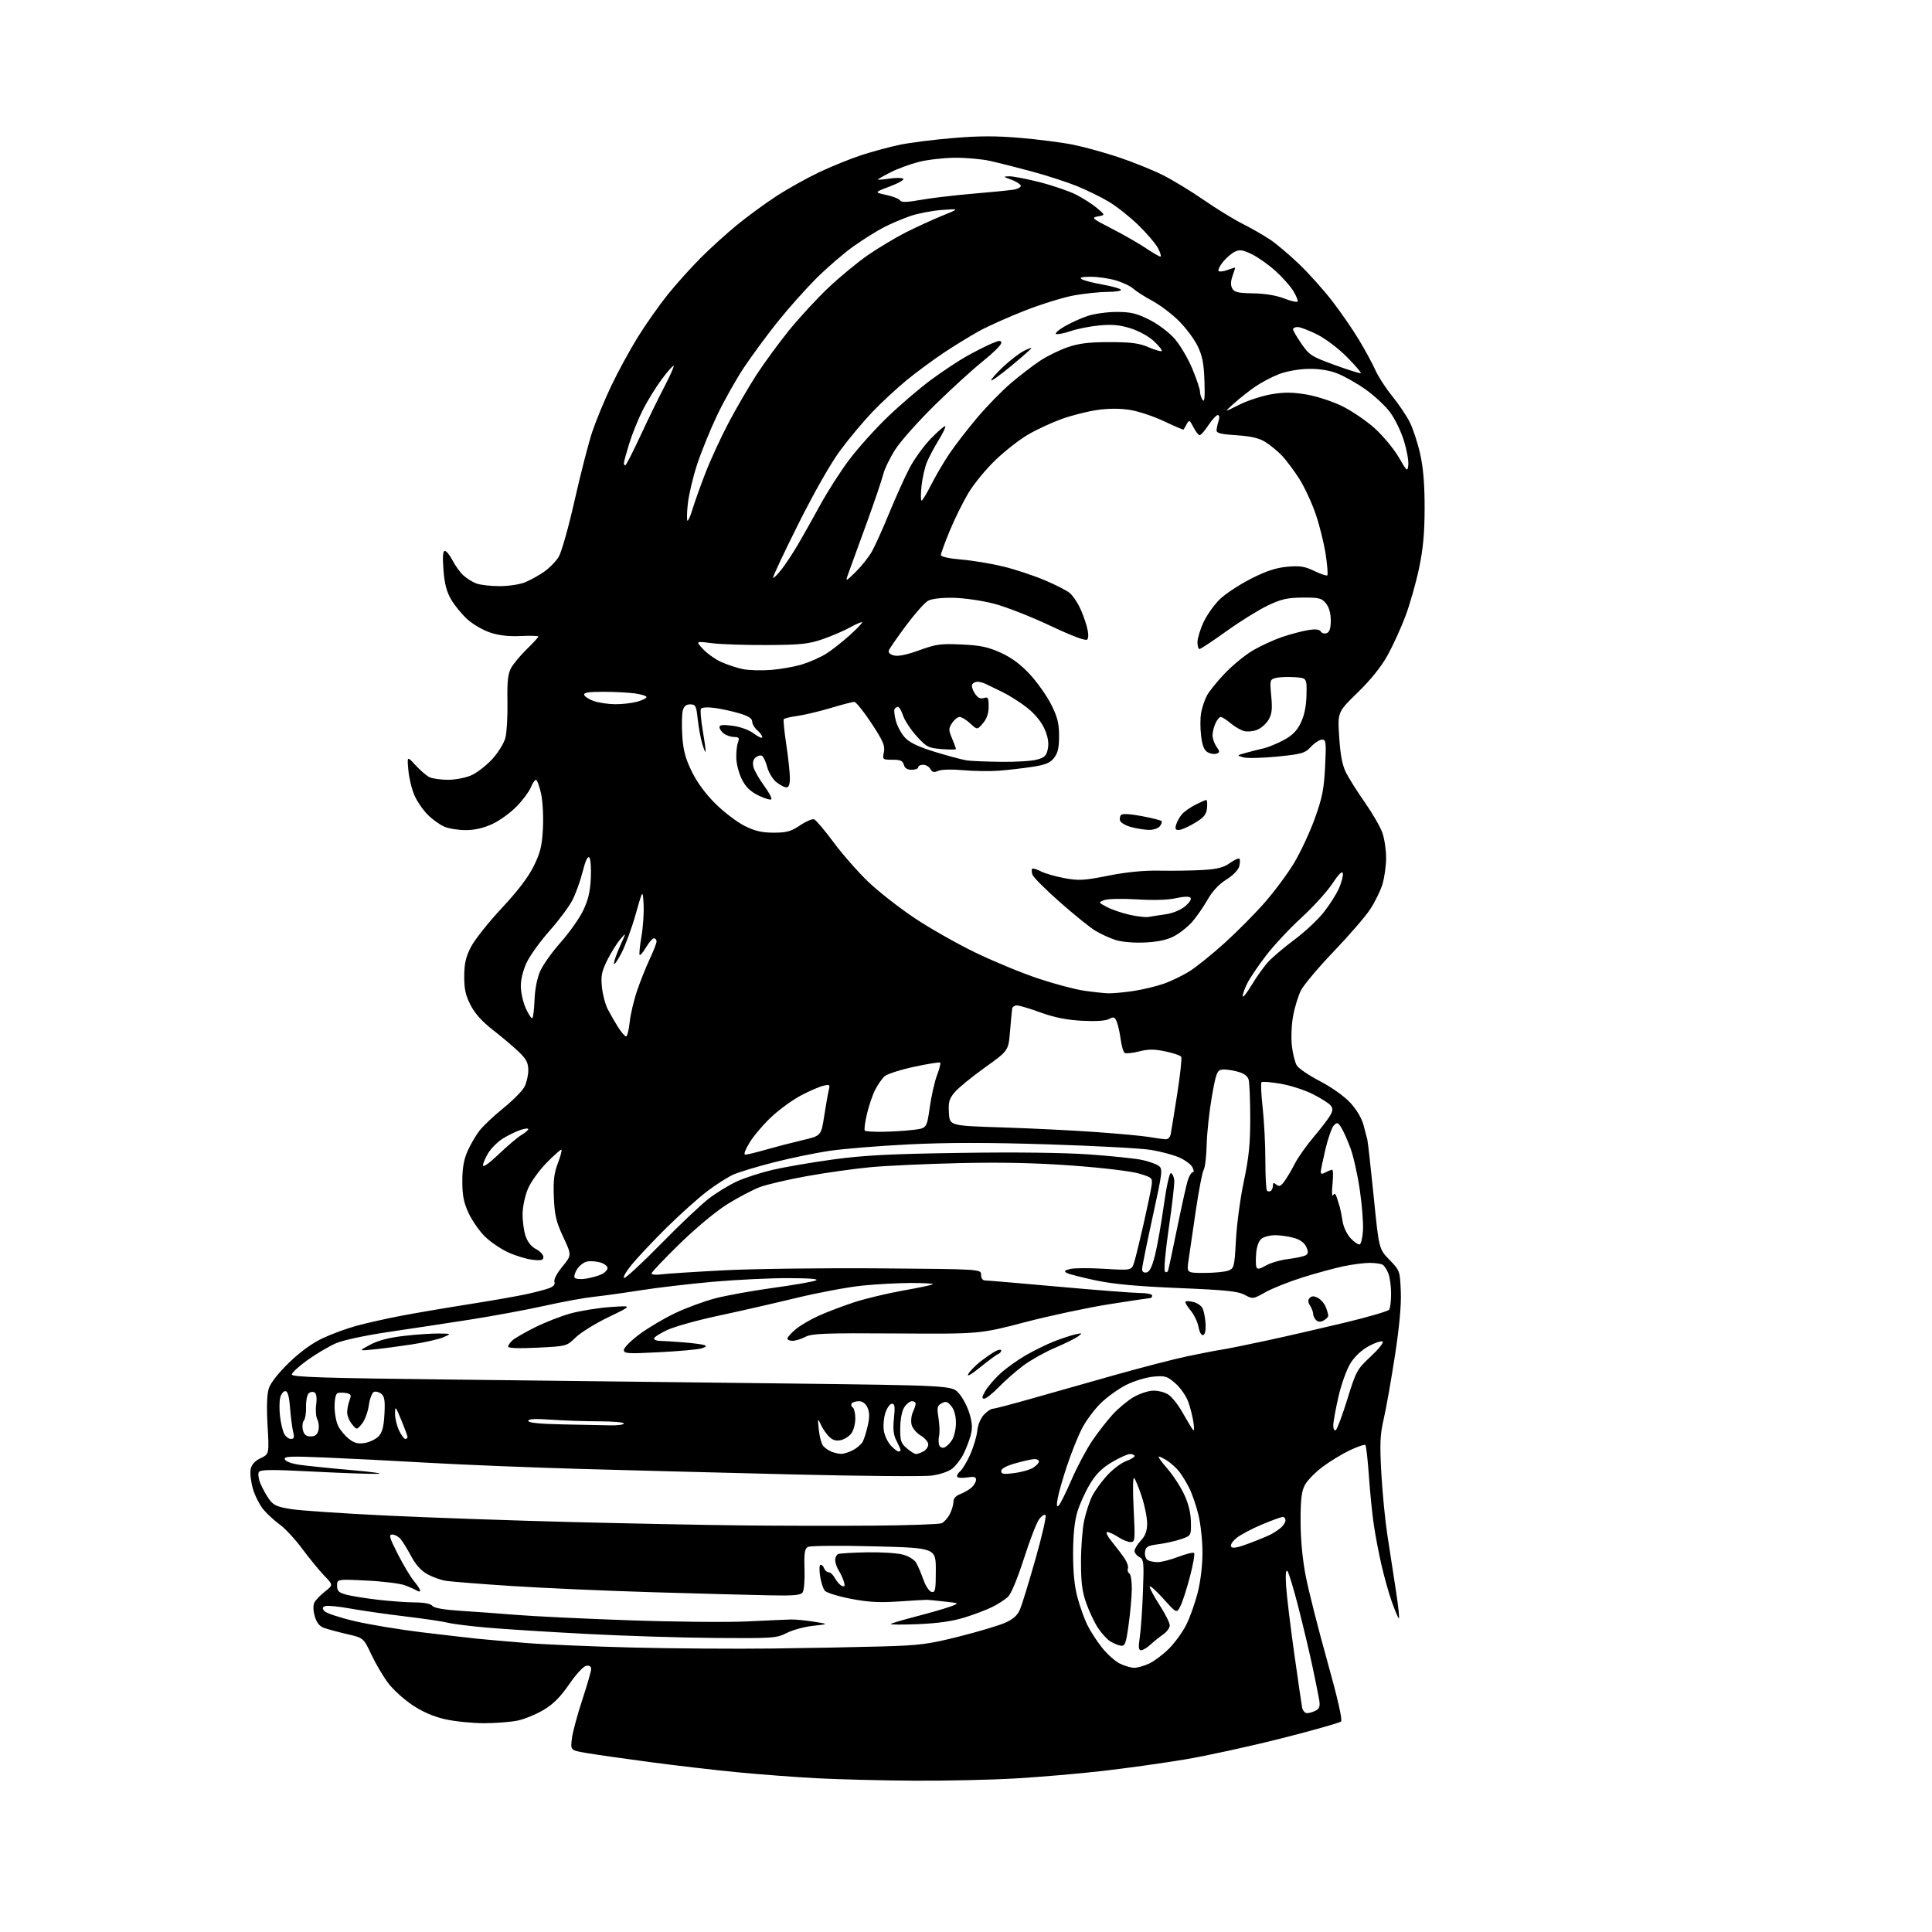 <?xml version="1.0" encoding="UTF-8" standalone="no"?>
<!-- Filename: 6acdc89c56268681076e0ebb78f64f4cef57330a15f34a49e626554416c0ac98.svg -->
<!-- Created with https://svgstud.io -->
<svg
  version="1.1"
  xmlns="http://www.w3.org/2000/svg"
  xmlns:xlink="http://www.w3.org/1999/xlink"
  xmlns:svg="http://www.w3.org/2000/svg"
  xmlns:rdf="http://www.w3.org/1999/02/22-rdf-syntax-ns#"
  xmlns:cc="http://creativecommons.org/ns#"
  xmlns:dc="http://purl.org/dc/elements/1.1/"
  viewBox="0 0 768 768"
  width="768"
  height="768"
  role="img"
  aria-labelledby="titleID descID"
>
  <title id="titleID">2009 dodge challenger rt in graphic t-shirt design</title>
  <desc id="descID">AI-generated SVG illustration: 2009 dodge challenger rt in graphic t-shirt design, created on https://svgstud.io</desc>

  <rect width="100%" height="100%" fill="white" />


  <path stroke="none" fill="black" fill-rule="evenodd" d="M363.14,707.85C350.69,707.77 333.54,707.34 325.02,706.90C316.51,706.46 302.11,705.37 293.02,704.49C283.94,703.61 268.18,701.77 258.00,700.41C247.82,699.05 236.63,697.45 233.13,696.85C226.75,695.75 226.75,695.75 227.33,691.13C227.64,688.58 229.50,681.67 231.45,675.76C233.40,669.86 235.00,664.31 235.00,663.44C235.00,662.43 234.30,661.98 233.03,662.18C231.92,662.36 228.99,665.54 226.27,669.50C222.82,674.53 219.98,677.39 216.13,679.69C213.20,681.44 208.57,683.36 205.85,683.94C203.13,684.52 197.08,685.00 192.40,685.00C187.72,685.00 180.76,684.29 176.94,683.42C172.33,682.37 167.94,680.48 163.96,677.81C160.64,675.60 156.33,671.70 154.38,669.14C152.43,666.59 149.40,661.48 147.66,657.79C144.50,651.08 144.50,651.08 137.83,649.55C134.17,648.70 130.03,647.58 128.64,647.05C126.93,646.40 125.79,644.91 125.10,642.40C124.45,640.04 124.42,638.08 125.03,636.93C125.56,635.96 127.45,634.01 129.23,632.61C132.48,630.07 132.48,630.07 128.84,626.29C126.84,624.20 122.94,619.43 120.16,615.68C117.38,611.93 113.38,607.61 111.27,606.08C109.16,604.55 106.22,601.86 104.74,600.10C103.26,598.34 101.38,594.65 100.56,591.89C99.74,589.14 99.33,585.62 99.63,584.08C100.02,582.16 101.27,580.77 103.60,579.65C107.01,578.03 107.01,578.03 106.36,566.71C105.93,559.06 106.10,554.23 106.89,551.82C107.60,549.67 110.79,545.63 114.95,541.62C119.34,537.38 124.16,533.88 128.26,531.97C131.79,530.31 137.79,528.10 141.59,527.06C145.39,526.01 153.25,524.24 159.07,523.12C164.88,522.00 176.80,519.97 185.57,518.59C194.33,517.22 204.66,515.42 208.52,514.61C212.39,513.79 216.77,512.66 218.25,512.09C220.06,511.41 220.77,510.56 220.39,509.57C220.05,508.69 221.36,506.18 223.54,503.51C227.28,498.96 227.28,498.96 223.90,491.73C221.08,485.68 220.47,483.12 220.17,476.00C219.89,469.30 220.24,466.38 221.81,462.25C222.91,459.36 223.50,457.00 223.12,457.00C222.74,457.00 220.11,459.36 217.26,462.25C214.42,465.14 211.14,469.67 209.97,472.32C208.78,475.01 207.80,479.44 207.74,482.32C207.68,485.17 208.21,489.20 208.90,491.27C209.71,493.68 211.22,495.58 213.08,496.54C214.69,497.37 216.00,498.77 216.00,499.66C216.00,500.96 215.18,501.17 211.64,500.77C209.25,500.50 204.86,499.15 201.89,497.78C198.93,496.40 194.75,493.53 192.61,491.39C190.47,489.25 187.61,485.10 186.25,482.17C184.34,478.04 183.78,475.20 183.78,469.56C183.78,464.41 184.37,460.94 185.83,457.66C186.95,455.12 189.06,451.47 190.52,449.56C191.98,447.65 196.28,443.58 200.08,440.51C203.88,437.44 207.67,433.61 208.49,432.01C209.32,430.41 210.00,427.45 210.00,425.43C210.00,422.50 209.24,421.04 206.23,418.13C204.16,416.13 199.57,412.25 196.03,409.50C191.68,406.12 188.78,402.89 187.05,399.53C185.06,395.65 184.51,393.11 184.54,388.03C184.57,382.94 185.17,380.36 187.26,376.33C188.74,373.49 194.23,366.59 199.45,361.00C205.77,354.24 210.03,348.65 212.16,344.32C214.80,338.96 215.45,336.30 215.82,329.28C216.07,324.49 215.74,318.40 215.06,315.38C214.40,312.42 213.49,310.00 213.05,310.00C212.61,310.00 211.67,311.38 210.98,313.06C210.28,314.74 207.74,318.14 205.34,320.61C202.94,323.08 198.62,326.20 195.74,327.54C192.28,329.15 188.70,329.98 185.22,329.99C182.31,330.00 178.47,329.39 176.69,328.64C174.90,327.90 171.92,325.76 170.06,323.90C168.20,322.04 165.81,318.57 164.76,316.19C163.70,313.80 162.61,309.30 162.33,306.17C161.82,300.50 161.82,300.50 165.16,304.17C167.00,306.18 169.48,308.32 170.68,308.92C171.89,309.51 175.26,309.99 178.18,309.98C181.16,309.97 185.26,309.15 187.50,308.13C189.70,307.12 193.38,304.25 195.69,301.74C197.99,299.23 200.33,295.45 200.89,293.34C201.45,291.23 201.82,284.77 201.72,279.00C201.57,270.84 201.90,267.83 203.19,265.50C204.10,263.85 206.90,260.49 209.42,258.04C211.94,255.59 214.00,253.34 214.00,253.04C214.00,252.74 210.86,252.65 207.01,252.83C202.29,253.06 198.33,252.61 194.87,251.46C192.04,250.52 187.96,248.16 185.81,246.21C183.65,244.26 180.76,240.73 179.37,238.37C177.53,235.22 176.70,232.05 176.28,226.54C175.88,221.29 176.05,219.00 176.84,219.00C177.45,219.00 178.82,220.69 179.88,222.75C180.94,224.81 182.86,227.48 184.15,228.68C185.44,229.88 187.77,231.35 189.32,231.93C190.86,232.52 195.04,233.00 198.60,233.00C202.16,233.00 206.73,232.31 208.78,231.45C210.83,230.60 214.19,228.74 216.25,227.31C218.32,225.89 220.93,223.23 222.06,221.41C223.21,219.54 226.00,209.65 228.46,198.73C230.86,188.07 234.03,175.79 235.51,171.43C236.98,167.07 240.32,159.00 242.93,153.50C245.53,148.00 250.26,139.31 253.43,134.18C256.61,129.06 261.97,121.42 265.35,117.21C268.73,113.00 274.66,106.39 278.52,102.53C282.38,98.66 288.90,92.75 293.02,89.39C297.13,86.03 304.10,80.93 308.50,78.05C312.90,75.17 320.55,70.89 325.50,68.53C330.45,66.18 338.10,63.08 342.50,61.64C346.90,60.21 353.75,58.37 357.73,57.54C361.70,56.71 371.22,55.51 378.87,54.87C389.34,53.99 396.02,53.99 405.87,54.84C413.06,55.46 422.45,56.68 426.72,57.55C431.00,58.42 439.07,60.65 444.66,62.51C450.25,64.37 458.12,67.54 462.16,69.56C466.20,71.59 473.55,76.05 478.50,79.49C483.45,82.92 490.43,87.20 494.00,89.00C497.57,90.80 502.52,93.64 505.00,95.32C507.48,97.00 512.59,101.33 516.37,104.94C520.15,108.55 526.03,115.10 529.44,119.50C532.86,123.90 537.70,130.92 540.21,135.10C542.72,139.27 545.67,144.73 546.78,147.23C547.88,149.72 550.86,154.31 553.40,157.43C555.94,160.55 559.08,165.21 560.39,167.80C561.70,170.38 563.57,176.10 564.55,180.50C565.79,186.05 566.32,192.63 566.31,202.00C566.29,212.02 565.72,218.20 564.08,225.97C562.86,231.74 560.43,240.29 558.67,244.97C556.90,249.66 553.71,256.65 551.58,260.50C549.08,265.02 544.87,270.26 539.70,275.28C531.70,283.06 531.70,283.06 532.36,293.09C532.84,300.35 533.60,304.26 535.14,307.28C536.31,309.57 539.69,314.90 542.64,319.11C545.59,323.33 548.68,328.68 549.50,331.01C550.33,333.34 551.00,337.82 551.00,340.97C551.00,344.11 550.35,348.83 549.56,351.46C548.77,354.09 546.54,358.63 544.60,361.55C542.66,364.47 536.15,371.99 530.14,378.26C524.13,384.54 518.30,391.46 517.18,393.64C516.07,395.82 514.65,400.44 514.02,403.90C513.39,407.39 513.18,412.70 513.55,415.84C513.91,418.95 514.81,422.44 515.53,423.60C516.26,424.75 520.41,427.55 524.77,429.82C529.39,432.23 534.39,435.79 536.78,438.38C539.25,441.06 541.32,444.54 542.00,447.16C542.61,449.55 543.30,452.18 543.53,453.00C543.75,453.82 544.89,463.95 546.05,475.50C548.15,496.50 548.15,496.50 552.33,500.79C556.45,505.03 556.50,505.19 556.84,513.29C557.07,518.77 556.29,527.32 554.49,539.00C553.01,548.62 551.02,559.88 550.06,564.00C548.61,570.27 548.45,573.80 549.09,585.50C549.52,593.20 550.59,604.23 551.47,610.00C552.35,615.77 553.89,625.82 554.90,632.31C555.90,638.81 556.41,643.76 556.02,643.31C555.63,642.87 554.36,639.80 553.19,636.50C552.03,633.20 550.20,626.67 549.13,622.00C548.06,617.33 546.69,610.12 546.09,606.00C545.48,601.88 544.61,593.21 544.16,586.75C543.71,580.29 543.08,574.74 542.76,574.43C542.44,574.11 539.67,575.04 536.60,576.49C533.53,577.95 528.65,580.91 525.76,583.08C522.87,585.24 519.71,588.47 518.75,590.24C517.38,592.77 517.00,595.90 517.00,604.68C517.00,611.82 517.74,619.71 519.02,626.37C520.13,632.13 523.97,647.31 527.55,660.09C531.72,675.01 533.71,683.69 533.09,684.31C532.56,684.84 521.85,687.87 509.30,691.05C496.74,694.23 479.50,697.99 470.99,699.41C462.47,700.84 447.85,702.88 438.50,703.96C429.15,705.04 413.46,706.39 403.64,706.96C393.82,707.53 375.59,707.93 363.14,707.85zM519.58,681.00C520.44,681.00 521.99,680.54 523.04,679.98C524.52,679.19 524.82,678.24 524.40,675.73C524.09,673.95 522.95,668.23 521.84,663.00C520.74,657.77 518.24,647.20 516.28,639.50C514.33,631.80 512.29,625.05 511.76,624.50C511.14,623.86 510.96,625.99 511.25,630.50C511.49,634.35 512.93,646.27 514.44,657.00C515.95,667.73 517.38,677.51 517.61,678.75C517.85,679.99 518.73,681.00 519.58,681.00zM450.85,662.98C452.14,662.99 454.84,662.22 456.85,661.27C458.86,660.32 462.38,657.66 464.69,655.36C466.99,653.06 470.06,648.84 471.50,645.99C472.95,643.14 475.00,637.40 476.07,633.24C477.24,628.67 478.00,622.31 478.00,617.15C478.00,612.46 477.27,605.67 476.37,602.06C475.48,598.45 473.84,593.70 472.73,591.50C471.63,589.30 469.85,586.38 468.79,585.02C467.72,583.66 465.65,581.75 464.18,580.78C462.70,579.81 461.12,579.01 460.67,579.01C460.21,579.00 461.66,581.08 463.90,583.63C466.14,586.17 469.17,590.78 470.64,593.88C472.43,597.67 473.33,601.29 473.40,604.98C473.50,610.45 473.50,610.45 469.50,611.83C467.30,612.58 463.25,613.49 460.50,613.85C456.22,614.41 455.45,614.84 455.16,616.89C454.98,618.20 455.43,619.66 456.16,620.12C456.90,620.59 458.70,620.98 460.16,620.98C461.62,620.99 465.35,620.03 468.43,618.85C471.52,617.67 474.33,616.99 474.67,617.34C475.02,617.69 474.28,621.92 473.02,626.74C471.76,631.56 470.06,636.83 469.24,638.45C467.74,641.40 467.74,641.40 462.39,635.45C459.44,632.18 457.03,630.05 457.02,630.72C457.01,631.39 458.80,634.72 461.00,638.12C463.20,641.53 465.00,645.12 465.00,646.11C465.00,647.10 463.82,648.72 462.38,649.70C460.94,650.69 458.67,652.51 457.33,653.75C456.00,654.99 454.32,656.00 453.61,656.00C452.60,656.00 452.48,654.80 453.09,650.75C453.52,647.86 454.08,639.76 454.34,632.74C454.78,620.93 454.68,619.90 452.91,618.95C451.86,618.39 451.00,617.29 451.00,616.52C451.00,615.74 452.12,613.89 453.50,612.41C455.33,610.43 456.00,608.60 456.00,605.55C456.00,603.26 455.04,598.49 453.87,594.94C452.70,591.40 451.34,588.07 450.85,587.54C450.34,586.98 450.25,592.12 450.64,599.79C451.27,612.35 451.21,613.00 449.40,612.99C448.36,612.99 446.15,612.09 444.50,611.00C442.85,609.91 440.90,609.01 440.17,609.01C439.38,609.00 440.21,610.69 442.17,613.07C444.00,615.31 446.25,618.30 447.17,619.71C448.08,621.12 448.62,622.84 448.35,623.53C448.08,624.23 448.34,625.09 448.93,625.46C449.52,625.82 449.96,628.68 449.91,631.81C449.86,634.94 449.28,641.33 448.62,646.00C447.55,653.57 447.21,654.46 445.46,654.17C444.38,653.99 442.49,653.19 441.25,652.40C440.01,651.60 437.87,649.25 436.49,647.16C435.11,645.07 433.02,640.70 431.85,637.43C430.19,632.82 429.72,629.17 429.71,621.00C429.70,615.23 430.27,607.80 430.96,604.50C431.66,601.20 433.11,596.77 434.19,594.65C435.26,592.53 437.96,588.83 440.17,586.43C442.39,584.02 445.73,581.50 447.60,580.83C449.47,580.15 451.00,579.24 451.00,578.80C451.00,578.36 450.19,578.00 449.21,578.00C448.22,578.00 444.96,579.47 441.96,581.26C438.00,583.62 435.61,586.02 433.22,590.01C431.41,593.03 429.18,597.98 428.26,601.00C427.15,604.67 426.59,610.15 426.57,617.50C426.56,624.93 427.12,630.61 428.31,635.00C429.28,638.58 431.01,643.44 432.16,645.81C433.30,648.18 435.93,652.26 438.00,654.88C440.06,657.49 443.27,660.38 445.13,661.29C446.98,662.21 449.56,662.96 450.85,662.98zM307.00,655.31C321.57,655.13 341.15,654.76 350.50,654.49C365.65,654.06 369.00,653.63 381.30,650.53C388.88,648.62 397.11,646.16 399.58,645.07C402.77,643.65 404.46,642.14 405.46,639.79C406.23,637.98 409.00,628.97 411.61,619.77C414.23,610.56 416.03,602.70 415.62,602.28C415.20,601.87 414.06,602.60 413.07,603.91C412.08,605.22 409.35,612.28 407.01,619.59C404.40,627.71 401.92,633.65 400.62,634.83C399.45,635.90 396.70,637.67 394.50,638.77C392.30,639.87 387.35,641.76 383.50,642.96C378.70,644.46 372.90,645.29 365.04,645.62C358.74,645.88 353.82,645.85 354.11,645.56C354.40,645.26 358.88,643.93 364.07,642.59C369.26,641.25 375.30,639.51 377.50,638.73C381.50,637.29 381.50,637.29 375.50,636.64C372.20,636.27 369.05,635.96 368.50,635.95C367.95,635.93 362.93,636.22 357.34,636.60C349.49,637.13 345.10,636.88 338.11,635.52C333.12,634.55 328.51,633.12 327.86,632.33C327.20,631.54 326.36,628.89 325.99,626.45C325.62,624.00 325.71,622.00 326.19,622.00C326.67,622.00 327.32,622.67 327.64,623.50C327.95,624.33 328.76,625.00 329.44,625.00C330.11,625.00 331.25,626.10 331.97,627.45C332.69,628.79 333.92,630.14 334.71,630.44C335.78,630.85 335.97,630.44 335.46,628.74C335.09,627.51 334.16,625.50 333.40,624.29C332.63,623.07 332.00,621.20 332.00,620.14C332.00,619.08 332.56,618.00 333.25,617.74C333.94,617.48 339.08,617.18 344.69,617.07C350.29,616.97 356.69,617.38 358.92,617.98C361.25,618.61 363.50,620.01 364.23,621.28C364.93,622.50 366.21,625.52 367.09,628.00C367.98,630.53 369.40,632.64 370.34,632.82C371.79,633.11 372.00,632.01 372.00,624.23C372.00,615.32 372.00,615.32 347.36,614.69C333.58,614.33 322.03,614.45 321.14,614.94C319.87,615.65 319.61,617.38 319.81,623.66C319.95,627.97 319.62,632.16 319.09,632.96C318.31,634.13 315.70,634.37 305.81,634.17C299.04,634.04 278.43,633.49 260.00,632.95C241.57,632.41 216.15,631.29 203.50,630.47C190.85,629.65 178.93,628.70 177.00,628.36C175.07,628.03 171.85,626.85 169.83,625.74C167.44,624.43 165.22,621.95 163.44,618.61C161.94,615.80 160.03,612.71 159.20,611.75C158.37,610.79 156.90,610.00 155.94,610.00C154.45,610.00 154.79,611.19 158.12,617.75C160.29,622.01 163.17,626.83 164.53,628.47C165.89,630.10 167.00,631.81 167.00,632.27C167.00,632.74 166.44,632.76 165.75,632.32C165.06,631.88 162.93,630.92 161.00,630.19C159.07,629.46 152.21,628.61 145.75,628.30C134.00,627.73 134.00,627.73 134.00,630.32C134.00,632.48 134.64,633.09 137.75,633.93C139.81,634.48 145.55,635.39 150.50,635.96C155.45,636.52 162.03,636.99 165.13,636.99C168.62,637.00 171.18,637.51 171.87,638.35C172.61,639.23 176.54,639.92 183.25,640.34C188.89,640.69 198.90,641.42 205.50,641.96C212.10,642.50 232.12,643.46 250.00,644.09C267.88,644.72 289.02,644.92 297.00,644.54C304.98,644.15 312.85,643.81 314.50,643.77C316.15,643.73 320.20,644.13 323.50,644.64C329.50,645.59 329.50,645.59 323.24,646.28C319.79,646.66 315.07,647.94 312.74,649.13C308.71,651.19 307.31,651.29 284.50,651.12C271.30,651.03 248.12,650.30 233.00,649.50C217.88,648.71 200.11,647.58 193.52,647.00C186.92,646.42 179.95,645.55 178.02,645.06C176.08,644.56 168.43,643.43 161.00,642.54C153.57,641.65 143.73,640.24 139.12,639.40C134.51,638.57 130.07,638.14 129.26,638.46C128.10,638.90 128.03,639.33 128.95,640.44C129.60,641.22 134.93,643.00 140.81,644.39C146.69,645.78 158.93,647.81 168.00,648.90C177.07,649.99 186.97,651.13 190.00,651.44C193.03,651.74 201.57,652.49 209.00,653.10C216.43,653.71 235.55,654.53 251.50,654.92C267.45,655.32 292.43,655.49 307.00,655.31zM496.48,613.54C500.00,612.22 503.92,610.60 505.19,609.94C506.46,609.28 508.29,608.06 509.25,607.22C510.21,606.38 511.00,605.08 511.00,604.35C511.00,603.61 510.52,603.00 509.93,603.00C509.34,603.00 505.63,604.35 501.68,606.00C497.73,607.65 493.19,610.05 491.59,611.33C489.93,612.67 488.98,614.16 489.38,614.81C489.88,615.62 491.92,615.26 496.48,613.54zM346.50,606.47C360.80,606.36 373.30,605.93 374.29,605.52C375.27,605.10 376.73,603.48 377.54,601.93C378.34,600.37 379.00,598.17 379.00,597.02C379.00,595.68 379.97,594.58 381.75,593.91C383.26,593.33 385.28,592.15 386.25,591.28C387.21,590.40 388.00,589.03 388.00,588.21C388.00,587.09 387.18,586.87 384.52,587.30C382.60,587.61 380.81,587.50 380.53,587.05C380.25,586.60 380.76,585.61 381.67,584.86C382.58,584.11 384.40,581.08 385.71,578.11C387.02,575.15 388.27,570.93 388.49,568.74C388.72,566.42 389.83,563.75 391.12,562.37C392.35,561.07 393.92,560.00 394.63,560.00C395.33,560.00 402.12,558.23 409.70,556.07C417.29,553.91 432.27,549.67 443.00,546.64C453.73,543.62 466.77,540.24 472.00,539.14C477.23,538.04 483.30,536.86 485.50,536.53C487.70,536.20 495.80,534.56 503.50,532.90C511.20,531.24 525.15,528.04 534.50,525.79C543.85,523.55 551.83,521.21 552.23,520.61C552.64,520.00 552.98,517.17 552.98,514.32C552.99,511.46 552.52,507.87 551.94,506.34C551.35,504.80 550.34,503.20 549.69,502.79C549.03,502.37 546.70,502.02 544.50,502.02C542.30,502.01 537.57,502.62 534.00,503.37C530.42,504.13 523.13,506.12 517.78,507.80C512.44,509.48 505.81,512.12 503.06,513.66C498.11,516.44 498.01,516.46 494.77,514.72C492.11,513.29 487.24,512.79 468.50,512.02C452.10,511.34 442.65,510.47 435.55,508.97C430.08,507.82 424.91,506.49 424.07,506.02C422.85,505.34 423.13,505.01 425.40,504.44C426.98,504.04 433.12,504.01 439.05,504.37C449.84,505.03 449.84,505.03 450.86,501.76C451.42,499.97 453.11,493.10 454.60,486.50C456.10,479.90 457.52,473.07 457.76,471.32C458.19,468.24 458.03,468.09 452.85,466.52C449.81,465.60 438.44,464.23 426.50,463.35C411.75,462.27 398.36,461.97 381.50,462.35C368.30,462.65 352.32,463.39 346.00,463.98C339.68,464.57 328.32,466.17 320.76,467.53C313.21,468.89 304.76,470.86 301.98,471.91C299.21,472.97 293.47,475.99 289.22,478.62C284.74,481.40 276.78,488.00 270.25,494.36C264.06,500.39 259.00,505.72 259.00,506.21C259.00,506.70 260.69,506.87 262.75,506.59C264.81,506.31 275.96,505.58 287.52,504.98C299.08,504.37 326.86,504.02 349.26,504.19C389.99,504.50 389.99,504.50 390.00,506.75C390.00,508.22 390.61,509.00 391.75,509.01C392.71,509.02 405.88,510.14 421.00,511.50C436.12,512.86 450.64,513.98 453.25,513.99C455.86,514.00 458.00,514.45 458.00,515.00C458.00,515.55 457.66,516.00 457.25,516.00C456.84,516.00 449.52,517.10 441.00,518.44C432.48,519.78 417.40,522.99 407.50,525.58C389.50,530.29 389.50,530.29 356.34,530.07C327.85,529.88 322.76,530.07 320.14,531.43C318.47,532.29 316.18,533.00 315.05,533.00C313.92,533.00 313.00,532.59 313.00,532.09C313.00,531.59 314.46,529.95 316.25,528.44C318.04,526.93 322.20,524.49 325.50,523.01C328.80,521.53 335.10,519.14 339.50,517.69C343.90,516.24 352.64,514.15 358.91,513.03C365.19,511.92 370.56,510.78 370.83,510.50C371.11,510.23 367.26,510.00 362.27,510.00C357.29,510.00 348.55,510.47 342.86,511.04C337.16,511.61 325.30,513.83 316.50,515.96C307.70,518.10 293.75,521.28 285.50,523.04C277.25,524.80 268.14,527.34 265.25,528.69C262.36,530.04 260.00,531.56 260.00,532.07C260.00,532.58 261.01,533.01 262.25,533.02C263.49,533.03 267.65,533.29 271.50,533.59C275.35,533.90 279.18,534.40 280.00,534.70C281.04,535.08 280.67,535.48 278.78,536.03C277.29,536.46 269.75,537.14 262.03,537.53C249.43,538.18 248.00,538.09 248.00,536.63C248.00,535.73 250.81,532.91 254.25,530.35C257.69,527.80 264.10,524.01 268.50,521.93C272.90,519.85 280.04,517.23 284.36,516.10C288.68,514.97 298.92,513.12 307.12,511.98C315.32,510.85 323.04,509.52 324.27,509.02C325.76,508.42 322.22,508.11 313.50,508.08C306.35,508.05 292.85,508.70 283.50,509.52C274.15,510.35 261.10,511.88 254.50,512.93C247.90,513.97 239.57,515.13 236.00,515.50C232.43,515.87 223.65,517.47 216.50,519.07C209.35,520.66 196.07,523.12 187.00,524.54C177.93,525.96 163.30,528.18 154.50,529.47C145.25,530.84 136.42,532.73 133.57,533.96C130.85,535.13 125.79,538.11 122.32,540.59C118.84,543.07 116.00,545.68 116.00,546.39C116.00,547.41 128.76,547.82 179.25,548.39C214.04,548.78 273.07,549.47 310.44,549.93C378.39,550.75 378.39,550.75 381.14,553.83C382.66,555.53 384.57,559.16 385.38,561.91C386.52,565.74 386.62,567.80 385.82,570.70C385.25,572.79 383.94,576.14 382.92,578.16C381.89,580.17 379.90,582.72 378.48,583.84C376.99,585.01 373.48,586.17 370.20,586.59C367.06,586.98 342.68,586.78 316.00,586.13C289.32,585.48 251.30,584.50 231.50,583.94C211.70,583.38 184.25,582.28 170.50,581.49C156.75,580.70 138.13,579.75 129.12,579.38C115.28,578.80 112.80,578.91 113.20,580.10C113.47,580.93 115.88,581.82 119.08,582.28C122.06,582.71 131.47,583.67 140.00,584.41C148.53,585.16 152.98,585.82 149.90,585.88C146.81,585.95 135.16,585.53 123.99,584.95C107.93,584.12 103.52,584.16 102.91,585.15C102.48,585.83 102.77,587.91 103.54,589.76C104.31,591.60 105.86,594.40 106.98,595.97C108.68,598.36 110.11,599.00 115.75,599.90C119.46,600.49 136.68,601.65 154.00,602.48C171.32,603.30 204.18,604.45 227.00,605.03C249.82,605.61 280.20,606.21 294.50,606.37C308.80,606.53 332.20,606.57 346.50,606.47zM420.86,598.47C421.46,597.91 423.77,593.26 425.98,588.16C428.20,583.05 431.90,576.09 434.20,572.70C436.51,569.30 440.20,564.57 442.39,562.19C444.59,559.81 448.27,556.75 450.57,555.40C452.88,554.05 456.36,552.89 458.31,552.81C460.27,552.74 463.01,553.43 464.42,554.36C465.83,555.28 468.31,558.39 469.94,561.27C471.56,564.14 473.36,567.17 473.94,568.00C474.71,569.11 474.84,568.45 474.43,565.50C474.12,563.30 473.20,559.61 472.37,557.30C471.55,554.98 469.25,551.67 467.27,549.94C464.03,547.09 463.18,546.82 458.59,547.22C455.79,547.46 450.96,548.91 447.86,550.44C444.75,551.97 440.09,555.31 437.50,557.86C434.91,560.41 431.54,564.98 430.01,568.00C428.48,571.02 425.86,577.58 424.19,582.57C422.52,587.56 420.84,593.41 420.46,595.57C419.95,598.41 420.06,599.21 420.86,598.47zM403.25,585.57C406.14,585.19 409.51,584.22 410.75,583.42C411.99,582.61 413.00,581.51 413.00,580.98C413.00,580.44 412.24,580.00 411.32,580.00C410.39,580.00 407.01,580.73 403.82,581.63C400.04,582.69 398.00,583.79 398.00,584.76C398.00,585.99 398.95,586.13 403.25,585.57zM334.30,577.94C335.29,577.97 337.41,577.32 339.02,576.49C340.63,575.66 342.39,574.14 342.94,573.12C343.49,572.09 344.40,569.19 344.96,566.66C345.71,563.35 345.67,561.37 344.84,559.54C344.09,557.90 342.87,557.00 341.40,557.00C340.14,557.00 338.86,557.42 338.54,557.93C338.23,558.44 338.42,559.14 338.98,559.49C339.54,559.84 340.00,561.79 340.00,563.84C340.00,565.88 339.34,568.50 338.52,569.66C337.71,570.82 335.86,572.07 334.41,572.43C332.56,572.90 331.17,572.56 329.79,571.31C328.70,570.32 327.17,568.16 326.40,566.51C325.00,563.54 324.99,563.56 325.49,568.40C325.77,571.09 326.55,573.96 327.22,574.76C327.88,575.57 329.35,576.59 330.47,577.05C331.58,577.50 333.31,577.90 334.30,577.94zM364.12,578.00C364.68,578.00 366.00,577.53 367.07,576.96C368.13,576.40 369.00,575.14 369.00,574.18C369.00,573.22 367.65,571.64 366.01,570.66C364.36,569.69 362.73,567.76 362.38,566.37C362.03,564.99 362.25,562.74 362.87,561.38C363.49,560.02 364.00,558.48 364.00,557.95C364.00,557.43 363.34,557.00 362.52,557.00C361.71,557.00 360.34,558.07 359.49,559.38C358.55,560.80 357.90,564.10 357.86,567.59C357.80,572.71 358.11,573.70 360.45,575.71C361.91,576.97 363.57,578.00 364.12,578.00zM357.17,577.00C357.63,577.00 358.00,576.75 358.00,576.45C358.00,576.15 357.27,574.49 356.38,572.76C355.16,570.42 354.91,568.16 355.36,563.81C355.84,559.20 355.68,558.00 354.56,558.00C353.79,558.00 352.62,559.62 351.96,561.61C351.31,563.59 351.03,566.81 351.35,568.75C351.66,570.70 352.92,573.35 354.13,574.64C355.35,575.94 356.72,577.00 357.17,577.00zM375.40,575.40C376.21,575.09 377.58,573.76 378.44,572.45C379.30,571.14 380.00,568.08 380.00,565.65C380.00,562.86 379.33,560.39 378.18,558.98C376.69,557.13 376.01,556.93 374.33,557.82C372.54,558.78 372.39,559.47 373.07,563.70C373.49,566.34 373.60,569.51 373.31,570.75C373.02,571.98 373.04,573.66 373.35,574.48C373.67,575.30 374.59,575.71 375.40,575.40zM144.94,573.62C146.83,573.32 149.29,572.15 150.41,571.04C151.94,569.50 152.53,567.36 152.82,562.21C153.12,556.88 152.86,555.13 151.61,554.09C150.74,553.37 149.41,553.01 148.65,553.30C147.90,553.59 146.98,556.01 146.61,558.66C146.23,561.32 145.00,564.62 143.87,565.98C141.80,568.47 141.80,568.47 139.90,566.12C138.85,564.83 138.00,562.73 138.00,561.45C138.00,560.18 138.42,558.02 138.94,556.67C139.74,554.55 139.56,554.15 137.65,553.78C136.43,553.55 134.88,553.54 134.21,553.76C133.48,554.01 133.00,556.13 133.00,559.13C133.00,561.86 133.67,565.39 134.48,566.96C135.29,568.54 137.21,570.80 138.73,572.00C140.82,573.65 142.34,574.04 144.94,573.62zM115.65,572.00C116.88,572.00 117.08,571.38 116.54,569.25C116.16,567.74 115.61,563.46 115.31,559.75C114.93,554.97 114.38,553.00 113.41,553.00C112.65,553.00 111.75,554.16 111.39,555.58C111.03,557.00 111.00,560.37 111.32,563.05C111.64,565.74 112.39,568.86 112.98,569.97C113.58,571.09 114.78,572.00 115.65,572.00zM161.11,572.00C161.60,572.00 162.00,571.66 162.00,571.25C161.99,570.84 160.88,567.80 159.52,564.50C157.23,558.95 157.05,558.75 157.02,561.85C157.01,563.69 157.73,566.73 158.61,568.60C159.50,570.47 160.63,572.00 161.11,572.00zM123.50,571.00C125.27,571.00 126.13,570.32 126.57,568.59C126.90,567.27 126.71,565.33 126.15,564.29C125.60,563.24 125.38,560.56 125.68,558.32C126.03,555.70 125.80,554.00 125.03,553.52C124.37,553.11 123.31,553.29 122.68,553.92C122.05,554.55 121.59,556.96 121.66,559.28C121.73,561.60 121.33,564.06 120.78,564.74C120.23,565.42 120.06,567.10 120.41,568.49C120.87,570.32 121.70,571.00 123.50,571.00zM530.98,568.51C531.52,568.18 533.59,562.64 535.59,556.20C539.07,544.98 539.45,544.29 544.82,539.29C547.90,536.43 550.07,533.74 549.65,533.32C549.24,532.90 546.82,533.66 544.28,535.01C541.40,536.54 538.63,539.09 536.90,541.81C535.34,544.29 533.24,550.06 532.07,555.16C530.93,560.11 530.00,565.27 530.00,566.63C530.00,568.00 530.44,568.85 530.98,568.51zM242.75,566.60C245.64,566.66 248.00,566.32 248.00,565.85C248.00,565.38 243.57,565.00 238.15,565.00C232.74,565.00 224.19,564.71 219.15,564.35C212.67,563.89 210.00,564.03 210.00,564.82C210.00,565.58 214.42,566.03 223.75,566.22C231.31,566.37 239.86,566.55 242.75,566.60zM391.24,556.00C390.20,556.00 390.31,555.28 391.69,552.91C392.69,551.21 395.32,548.14 397.55,546.08C399.77,544.02 404.27,540.77 407.55,538.87C410.82,536.96 415.98,534.42 419.00,533.23C422.02,532.05 425.85,530.78 427.50,530.43C430.34,529.82 430.39,529.86 428.50,531.27C427.40,532.08 423.26,534.13 419.29,535.81C415.33,537.50 409.70,540.66 406.79,542.83C403.88,545.01 399.49,548.86 397.04,551.39C394.59,553.93 391.98,556.00 391.24,556.00zM389.63,543.52C386.13,546.37 384.21,547.47 384.87,546.25C385.47,545.12 387.66,542.87 389.73,541.24C391.80,539.62 394.51,537.76 395.75,537.11C396.99,536.46 398.00,536.35 398.00,536.86C398.00,537.37 397.44,538.00 396.75,538.27C396.06,538.53 392.86,540.90 389.63,543.52zM148.50,536.43C142.50,537.02 142.50,537.02 147.17,534.53C150.34,532.84 154.70,531.71 160.67,531.03C165.53,530.47 171.75,530.05 174.50,530.09C179.50,530.16 179.50,530.16 176.27,531.58C174.49,532.35 168.87,533.63 163.77,534.42C158.67,535.20 151.80,536.11 148.50,536.43zM213.63,535.72C206.21,536.09 202.00,535.94 202.00,535.30C202.00,534.76 202.79,533.62 203.75,532.77C204.71,531.92 208.73,529.61 212.68,527.63C216.63,525.66 222.98,523.18 226.79,522.12C230.61,521.07 237.73,519.92 242.62,519.57C251.50,518.95 251.50,518.95 242.00,523.52C236.78,526.03 230.87,529.68 228.88,531.62C225.26,535.15 225.26,535.15 213.63,535.72zM478.31,530.71C477.59,530.96 476.84,529.67 476.43,527.49C476.06,525.49 474.63,522.52 473.25,520.89C471.88,519.25 470.98,517.69 471.26,517.41C471.54,517.13 472.95,517.20 474.41,517.57C475.86,517.93 477.48,519.02 477.99,519.99C478.51,520.96 479.06,523.67 479.22,526.02C479.39,528.65 479.04,530.45 478.31,530.71zM526.15,524.92C524.88,525.60 523.95,525.55 523.15,524.75C522.52,524.12 522.00,523.01 522.00,522.29C522.00,521.56 521.45,520.09 520.78,519.01C519.87,517.57 519.84,516.76 520.67,515.93C521.49,515.11 522.35,515.12 523.94,515.97C525.13,516.60 526.52,518.25 527.05,519.63C527.57,521.00 528.00,522.54 528.00,523.03C528.00,523.52 527.17,524.37 526.15,524.92zM232.77,508.31C234.82,508.00 237.62,507.24 239.00,506.61C240.38,505.99 241.50,504.84 241.50,504.06C241.50,503.28 240.15,502.27 238.50,501.81C236.85,501.35 234.49,501.21 233.26,501.50C232.03,501.79 230.31,503.13 229.43,504.47C228.55,505.81 228.10,507.35 228.43,507.89C228.76,508.43 230.72,508.62 232.77,508.31zM248.15,508.00C248.88,508.00 255.56,501.79 262.99,494.21C270.42,486.62 278.99,478.54 282.03,476.25C285.07,473.96 290.03,470.96 293.03,469.58C296.04,468.21 302.33,466.17 307.00,465.06C311.68,463.96 322.48,462.10 331.00,460.93C343.37,459.24 353.61,458.71 381.71,458.29C403.73,457.96 422.96,458.19 433.05,458.91C441.93,459.54 451.35,460.52 453.98,461.09C456.62,461.66 459.58,462.71 460.57,463.42C462.26,464.66 462.14,465.70 458.18,483.79C455.88,494.27 454.00,503.59 454.00,504.50C454.00,505.53 454.66,506.02 455.75,505.82C456.99,505.58 457.98,503.57 459.14,498.94C460.04,495.34 461.61,486.45 462.63,479.19C463.70,471.49 464.90,466.13 465.49,466.32C466.04,466.51 466.63,467.74 466.78,469.08C466.93,470.41 465.97,478.93 464.64,488.00C463.27,497.31 462.59,504.90 463.07,505.42C463.58,505.96 464.11,505.76 464.37,504.92C464.61,504.14 466.23,496.52 467.97,488.00C469.72,479.48 471.59,471.04 472.15,469.25C472.70,467.46 473.59,466.00 474.11,466.00C474.68,466.00 474.61,465.15 473.96,463.93C473.36,462.80 470.94,461.04 468.59,460.04C466.24,459.03 461.20,457.70 457.41,457.09C453.61,456.47 435.26,455.49 416.64,454.90C392.51,454.14 376.56,454.15 361.14,454.92C349.24,455.51 335.00,456.68 329.50,457.51C324.00,458.34 314.10,460.39 307.50,462.08C300.90,463.76 293.70,465.94 291.50,466.92C289.30,467.91 284.64,470.87 281.15,473.52C277.66,476.16 270.43,482.64 265.08,487.91C259.74,493.18 253.45,499.86 251.09,502.75C248.73,505.65 247.41,508.00 248.15,508.00zM478.81,506.00C482.69,506.00 486.96,505.59 488.28,505.08C490.58,504.21 490.72,503.63 491.31,492.83C491.64,486.60 493.06,476.11 494.46,469.52C496.44,460.16 497.00,454.70 496.99,444.52C496.98,437.36 496.70,430.49 496.37,429.26C495.95,427.70 494.57,426.69 491.81,425.95C489.63,425.36 486.88,425.02 485.70,425.19C483.81,425.46 483.34,426.72 481.72,436.00C480.71,441.77 479.79,450.32 479.67,455.00C479.56,459.68 479.02,464.18 478.49,465.00C477.95,465.82 476.52,473.25 475.31,481.50C474.09,489.75 472.79,498.64 472.42,501.25C471.74,506.00 471.74,506.00 478.81,506.00zM503.21,503.07C505.02,502.02 509.02,500.86 512.10,500.48C515.17,500.11 518.30,499.43 519.04,498.98C520.10,498.32 520.14,497.61 519.24,495.63C518.50,493.99 516.78,492.75 514.30,492.07C512.21,491.49 508.90,491.01 506.94,491.01C504.98,491.00 502.57,491.60 501.57,492.33C500.44,493.15 499.61,495.31 499.36,498.06C499.14,500.48 499.18,503.03 499.45,503.72C499.81,504.66 500.75,504.50 503.21,503.07zM540.50,494.67C541.05,494.49 541.64,491.95 541.81,489.03C541.98,486.10 541.40,478.82 540.52,472.85C539.65,466.88 537.96,459.41 536.77,456.25C535.59,453.09 533.96,449.46 533.15,448.19C531.88,446.17 531.51,446.06 530.24,447.33C529.45,448.12 527.96,452.31 526.93,456.64C525.91,460.96 525.05,465.08 525.03,465.79C525.01,466.75 525.49,466.81 526.93,466.04C528.00,465.47 529.19,465.00 529.57,465.00C529.96,465.00 530.01,467.58 529.69,470.73C529.36,473.88 529.46,475.87 529.91,475.15C530.51,474.18 530.92,474.45 531.46,476.17C531.87,477.45 532.40,479.18 532.64,480.00C532.88,480.82 533.36,483.30 533.70,485.50C534.05,487.76 535.45,490.70 536.91,492.25C538.33,493.76 539.95,494.85 540.50,494.67zM505.14,473.41C505.61,473.12 506.00,472.18 506.00,471.32C506.00,470.09 506.30,470.00 507.40,470.92C508.52,471.85 509.21,471.51 510.77,469.29C511.85,467.76 513.69,464.62 514.85,462.33C516.01,460.04 519.37,455.32 522.32,451.83C525.27,448.35 528.23,444.46 528.91,443.19C529.89,441.35 529.88,440.56 528.88,439.35C528.19,438.52 525.02,436.52 521.84,434.92C518.67,433.32 512.92,431.46 509.07,430.80C505.21,430.14 501.79,429.87 501.47,430.20C501.14,430.53 501.35,435.10 501.93,440.36C502.52,445.62 503.00,455.04 503.00,461.29C503.00,467.55 503.29,472.95 503.64,473.31C503.99,473.66 504.67,473.71 505.14,473.41zM198.25,458.82C201.69,455.53 205.74,452.10 207.25,451.20C208.76,450.31 210.00,449.24 210.00,448.84C210.00,448.43 208.54,448.61 206.75,449.22C204.96,449.83 201.87,451.36 199.87,452.60C197.88,453.85 195.29,456.42 194.12,458.30C192.95,460.19 192.00,462.43 192.00,463.27C192.00,464.18 194.56,462.35 198.25,458.82zM296.26,459.00C296.94,459.00 300.65,458.10 304.50,457.00C308.35,455.90 314.86,454.21 318.96,453.25C326.42,451.50 326.42,451.50 327.64,443.60C328.31,439.26 329.13,434.64 329.45,433.33C330.00,431.15 329.81,431.01 327.28,431.60C325.75,431.96 321.82,433.66 318.54,435.38C315.26,437.09 309.99,440.89 306.83,443.82C303.68,446.74 299.72,451.35 298.05,454.07C296.23,457.03 295.51,459.00 296.26,459.00zM463.23,452.88C464.28,452.95 465.13,452.12 465.39,450.75C465.63,449.51 466.79,442.32 467.98,434.76C469.16,427.21 469.87,420.60 469.55,420.08C469.23,419.56 466.39,418.60 463.23,417.94C458.78,417.02 456.45,417.02 452.79,417.96C450.20,418.62 447.64,418.89 447.10,418.56C446.56,418.23 445.84,415.83 445.50,413.23C445.16,410.63 444.46,407.47 443.94,406.21C443.14,404.24 442.72,404.08 440.85,405.08C439.49,405.81 435.54,406.06 430.10,405.77C424.17,405.46 419.17,404.47 414.00,402.60C409.88,401.10 405.61,399.80 404.53,399.69C403.44,399.58 402.46,400.17 402.34,401.00C402.22,401.82 401.84,405.91 401.49,410.09C400.86,417.67 400.86,417.67 391.47,424.39C386.31,428.08 380.92,432.49 379.50,434.19C377.32,436.77 376.95,438.09 377.20,442.38C377.50,447.50 377.50,447.50 398.50,448.17C410.05,448.54 426.85,449.37 435.83,450.02C444.81,450.66 454.26,451.54 456.83,451.98C459.40,452.41 462.28,452.82 463.23,452.88zM350.92,449.90C354.54,449.85 359.95,449.51 362.95,449.15C368.41,448.50 368.41,448.50 369.59,440.19C370.24,435.62 371.55,429.85 372.49,427.38C373.44,424.90 374.00,422.67 373.74,422.41C373.48,422.15 368.82,422.89 363.38,424.06C357.95,425.23 352.66,426.93 351.64,427.84C350.62,428.76 348.93,431.17 347.89,433.22C346.85,435.26 345.36,439.62 344.60,442.91C343.83,446.19 343.46,449.13 343.77,449.44C344.08,449.75 347.30,449.96 350.92,449.90zM248.87,412.00C249.33,412.00 249.99,409.41 250.32,406.25C250.66,403.09 252.02,397.35 253.36,393.50C254.69,389.65 256.95,384.02 258.38,381.00C259.81,377.98 260.98,374.94 260.99,374.25C261.00,373.56 260.53,373.00 259.97,373.00C259.40,373.00 257.99,374.59 256.84,376.54C255.69,378.49 254.54,379.87 254.27,379.61C254.01,379.34 254.33,376.06 254.98,372.31C255.64,368.57 256.02,362.80 255.84,359.50C255.50,353.50 255.50,353.50 252.67,363.50C251.12,369.00 248.55,375.98 246.97,379.00C245.39,382.02 244.08,383.82 244.06,383.00C244.04,382.18 245.14,379.02 246.51,376.00C249.00,370.50 249.00,370.50 246.48,373.50C245.09,375.15 242.78,378.88 241.34,381.79C239.17,386.19 238.82,387.97 239.28,392.43C239.58,395.37 240.61,399.29 241.57,401.14C242.52,402.99 244.36,406.19 245.66,408.25C246.96,410.31 248.41,412.00 248.87,412.00zM211.64,404.70C211.97,404.36 212.35,401.03 212.50,397.30C212.65,393.16 213.54,388.74 214.75,386.00C215.86,383.52 219.51,378.40 222.88,374.60C226.24,370.81 230.23,365.19 231.74,362.10C233.77,357.96 234.58,354.59 234.86,349.16C235.06,345.13 234.79,341.39 234.25,340.85C233.62,340.22 232.69,342.21 231.60,346.55C230.68,350.22 228.84,355.31 227.52,357.86C226.20,360.41 222.13,365.88 218.47,370.00C214.81,374.12 210.74,379.75 209.42,382.50C207.97,385.52 207.02,389.28 207.03,392.00C207.04,394.48 207.94,398.48 209.04,400.90C210.14,403.32 211.31,405.03 211.64,404.70zM497.59,391.50C499.57,388.20 502.60,383.99 504.34,382.14C506.08,380.30 510.74,376.37 514.71,373.42C518.67,370.46 523.80,365.67 526.11,362.77C528.41,359.87 531.16,355.57 532.22,353.21C533.27,350.85 533.98,348.15 533.79,347.21C533.56,346.04 532.25,347.32 529.59,351.31C527.47,354.50 521.95,360.57 517.32,364.81C512.69,369.04 506.40,375.77 503.34,379.76C500.28,383.75 496.93,388.68 495.89,390.72C494.85,392.76 494.00,395.12 494.00,395.96C494.00,396.81 495.62,394.80 497.59,391.50zM440.50,394.86C442.15,394.91 446.55,394.52 450.27,393.98C454.00,393.44 459.55,392.12 462.62,391.04C465.69,389.96 470.40,387.67 473.09,385.94C475.78,384.22 481.92,379.25 486.74,374.91C491.56,370.56 498.68,363.40 502.56,358.98C506.45,354.57 511.75,347.45 514.34,343.17C516.92,338.89 520.66,330.91 522.63,325.44C525.62,317.14 526.30,313.73 526.75,304.75C527.23,295.00 527.12,294.00 525.54,294.00C524.59,294.00 522.61,295.27 521.15,296.83C518.73,299.42 517.58,299.76 507.76,300.75C501.85,301.34 495.77,301.48 494.26,301.06C491.52,300.29 491.53,300.28 495.50,299.20C497.70,298.60 500.85,297.80 502.50,297.43C504.15,297.05 507.63,295.61 510.23,294.22C513.72,292.37 515.52,290.55 517.08,287.33C518.51,284.38 519.24,280.79 519.35,276.23C519.50,269.50 519.50,269.50 514.57,269.19C511.85,269.02 508.53,269.15 507.18,269.49C504.80,270.09 504.74,270.31 505.34,276.69C505.82,281.86 505.59,283.88 504.28,286.10C503.37,287.65 501.36,289.44 499.83,290.07C498.29,290.71 495.94,290.95 494.60,290.61C493.25,290.28 490.82,288.88 489.18,287.50C487.55,286.13 485.79,285.00 485.27,285.00C484.75,285.00 483.80,286.15 483.16,287.55C482.52,288.95 482.00,291.10 482.00,292.32C482.00,293.55 482.70,295.56 483.56,296.79C484.93,298.74 484.94,299.09 483.64,299.58C482.82,299.90 481.25,299.67 480.15,299.08C478.68,298.29 477.96,296.54 477.46,292.52C477.08,289.50 477.09,285.35 477.47,283.30C477.86,281.25 478.87,278.22 479.73,276.56C480.58,274.91 483.80,270.92 486.88,267.69C489.96,264.46 494.99,260.34 498.05,258.55C501.11,256.76 506.29,254.37 509.56,253.25C512.83,252.14 517.47,250.90 519.87,250.50C522.96,249.99 524.48,250.15 525.02,251.04C525.45,251.73 526.52,252.01 527.40,251.68C528.53,251.24 529.00,249.77 529.00,246.64C529.00,243.78 528.33,241.39 527.09,239.86C525.38,237.76 524.37,237.51 517.84,237.55C511.78,237.59 509.36,238.14 504.00,240.68C500.43,242.37 493.03,246.96 487.57,250.88C482.11,254.80 477.27,258.00 476.82,258.00C476.37,258.00 476.00,256.76 476.01,255.25C476.02,253.74 477.10,250.17 478.43,247.33C479.75,244.49 482.66,240.38 484.90,238.21C487.13,236.05 492.70,232.38 497.27,230.06C503.32,226.99 507.23,225.70 511.70,225.29C516.76,224.84 518.64,225.13 522.47,226.98C525.02,228.22 527.34,228.99 527.63,228.70C527.92,228.41 527.63,224.66 526.98,220.36C526.33,216.07 524.56,208.91 523.04,204.45C521.52,199.99 518.60,193.68 516.54,190.42C514.48,187.17 511.37,183.01 509.65,181.18C507.92,179.36 504.93,176.90 503.01,175.71C500.49,174.14 497.31,173.40 491.51,173.02C485.23,172.61 483.52,172.18 483.60,171.00C483.66,170.18 484.02,168.49 484.42,167.25C484.85,165.89 484.72,165.00 484.08,165.00C483.50,165.00 481.84,166.80 480.38,169.00C478.93,171.20 477.36,173.00 476.89,173.00C476.43,173.00 475.31,171.57 474.41,169.83C472.89,166.89 472.70,166.80 471.74,168.58C471.17,169.64 470.61,170.62 470.50,170.77C470.39,170.92 466.93,169.44 462.82,167.49C458.71,165.54 452.61,163.50 449.26,162.96C445.26,162.32 440.77,162.32 436.20,162.97C432.37,163.52 426.00,165.13 422.05,166.55C418.10,167.98 412.08,170.76 408.68,172.75C405.28,174.73 399.42,179.31 395.65,182.93C391.89,186.54 387.04,192.46 384.89,196.08C382.73,199.71 379.41,206.46 377.50,211.08C375.60,215.71 374.03,220.00 374.02,220.62C374.01,221.30 377.22,222.02 382.25,222.44C386.79,222.83 394.32,224.09 399.00,225.24C403.68,226.39 411.10,228.86 415.50,230.73C419.89,232.60 424.33,234.89 425.35,235.82C426.38,236.74 428.02,239.08 429.00,241.01C429.99,242.93 431.32,246.48 431.97,248.88C432.73,251.71 432.80,253.60 432.17,254.23C431.55,254.85 426.31,252.89 417.35,248.67C409.73,245.08 399.71,241.16 395.07,239.96C390.43,238.76 383.19,237.71 378.98,237.64C374.25,237.55 370.39,238.01 368.91,238.82C367.58,239.55 363.67,243.96 360.21,248.61C356.74,253.26 353.66,257.71 353.36,258.49C353.01,259.42 353.71,260.14 355.40,260.56C357.08,260.99 360.58,260.26 365.45,258.48C372.09,256.06 373.97,255.81 382.21,256.19C389.68,256.53 392.73,257.17 397.78,259.46C402.14,261.43 405.71,264.08 409.42,268.09C412.37,271.28 416.18,276.68 417.89,280.10C420.37,285.05 421.00,287.58 421.00,292.52C421.00,297.22 420.51,299.35 419.00,301.28C417.42,303.28 415.58,304.04 410.25,304.85C406.54,305.42 400.57,306.10 397.00,306.37C393.43,306.64 387.04,306.54 382.82,306.16C378.36,305.75 374.23,305.86 372.97,306.43C371.29,307.18 370.59,307.01 369.85,305.70C369.33,304.76 368.02,304.00 366.95,304.00C365.88,304.00 365.00,304.45 365.00,305.00C365.00,305.55 363.83,306.00 362.41,306.00C360.65,306.00 359.64,305.35 359.29,304.00C358.88,302.42 357.93,302.00 354.76,302.00C350.83,302.00 350.76,301.94 351.36,298.96C351.86,296.43 351.05,294.54 346.39,287.46C343.32,282.81 340.26,279.00 339.58,279.00C338.91,279.00 334.62,280.12 330.07,281.48C325.51,282.84 319.57,284.25 316.87,284.61C314.17,284.97 311.77,285.56 311.55,285.92C311.33,286.28 311.78,290.83 312.57,296.04C313.35,301.24 313.99,307.19 313.99,309.25C314.00,311.76 313.55,313.00 312.63,313.00C311.88,313.00 310.09,312.08 308.66,310.95C307.22,309.82 305.58,307.14 305.00,304.99C304.42,302.84 303.49,300.80 302.93,300.46C302.37,300.11 301.23,300.40 300.39,301.09C299.38,301.93 299.09,303.20 299.51,304.89C299.86,306.29 301.74,309.61 303.69,312.26C305.64,314.92 306.95,317.38 306.60,317.74C306.24,318.09 303.96,317.41 301.51,316.22C298.36,314.69 296.47,312.87 294.99,309.97C293.84,307.72 292.81,304.00 292.70,301.69C292.60,299.39 292.87,296.49 293.32,295.25C294.01,293.33 293.79,293.00 291.82,292.97C290.54,292.95 288.71,292.34 287.75,291.61C286.79,290.88 286.00,289.72 286.00,289.05C286.00,288.14 287.38,288.00 291.25,288.51C294.39,288.93 297.81,290.19 299.75,291.66C301.54,293.00 303.00,293.62 303.00,293.04C303.00,292.46 302.10,291.21 301.00,290.27C299.90,289.33 299.00,287.77 299.00,286.82C299.00,285.59 297.49,284.63 293.88,283.56C291.07,282.72 286.62,281.75 284.01,281.41C281.21,281.04 279.00,281.19 278.64,281.77C278.30,282.32 278.64,286.31 279.39,290.64C280.14,294.96 280.62,298.65 280.45,298.84C280.28,299.03 279.66,297.46 279.06,295.34C278.46,293.23 277.69,288.91 277.34,285.75C276.78,280.57 276.48,280.00 274.38,280.00C272.70,280.00 271.86,280.73 271.39,282.57C271.04,283.99 270.96,288.48 271.22,292.54C271.59,298.25 272.45,301.49 275.01,306.72C277.15,311.09 280.52,315.66 284.50,319.58C287.89,322.92 293.08,326.86 296.03,328.33C300.10,330.35 302.88,331.00 307.55,331.00C312.68,331.00 314.42,330.52 318.02,328.10C320.40,326.50 322.93,325.42 323.64,325.69C324.36,325.97 327.89,330.15 331.49,334.99C335.09,339.83 341.32,346.90 345.33,350.71C349.34,354.51 357.53,360.92 363.55,364.94C369.56,368.96 380.41,375.12 387.66,378.63C394.92,382.15 406.17,386.79 412.67,388.96C419.18,391.14 427.43,393.33 431.00,393.83C434.57,394.34 438.85,394.80 440.50,394.86zM455.00,374.66C450.48,374.85 445.84,374.44 443.32,373.62C441.03,372.87 437.43,371.21 435.32,369.92C433.22,368.64 426.88,363.52 421.24,358.54C415.60,353.57 410.72,348.68 410.40,347.67C410.08,346.67 410.04,345.63 410.32,345.35C410.59,345.08 412.14,345.54 413.76,346.37C415.37,347.21 419.60,348.43 423.15,349.08C428.82,350.13 430.91,350.01 440.55,348.10C447.89,346.64 454.63,345.98 461.00,346.10C466.23,346.20 473.90,346.08 478.06,345.84C483.89,345.50 486.37,344.87 488.87,343.09C490.66,341.82 492.37,341.03 492.68,341.34C492.99,341.65 492.96,343.01 492.62,344.36C492.26,345.81 490.15,347.98 487.47,349.66C484.52,351.51 481.91,354.31 480.00,357.68C478.38,360.53 475.63,364.49 473.88,366.49C472.12,368.48 468.85,371.07 466.59,372.22C463.78,373.67 460.15,374.43 455.00,374.66zM456.50,364.51C457.60,364.31 460.67,363.83 463.32,363.45C466.22,363.03 469.33,361.75 471.13,360.24C472.90,358.74 473.75,357.35 473.22,356.82C472.69,356.29 470.32,356.38 467.41,357.05C464.32,357.76 458.60,357.93 452.00,357.52C446.22,357.16 440.39,357.29 439.02,357.79C436.54,358.71 436.54,358.71 440.02,360.55C441.93,361.57 445.98,362.95 449.00,363.63C452.02,364.31 455.40,364.71 456.50,364.51zM456.63,329.90C454.91,329.84 451.78,329.34 449.67,328.78C447.57,328.22 445.60,327.11 445.29,326.32C444.98,325.52 445.15,324.45 445.66,323.94C446.22,323.38 449.41,323.56 453.85,324.41C457.85,325.17 461.39,326.05 461.70,326.37C462.02,326.69 461.72,327.64 461.02,328.48C460.32,329.31 458.35,329.95 456.63,329.90zM468.68,329.92C467.25,329.98 467.01,329.52 467.55,327.75C467.93,326.51 468.97,324.66 469.87,323.64C470.77,322.62 473.17,320.94 475.21,319.89C477.25,318.85 479.19,318.00 479.52,318.00C479.86,318.00 479.99,319.44 479.81,321.19C479.56,323.76 478.62,324.92 475.00,327.11C472.52,328.61 469.68,329.88 468.68,329.92zM398.00,302.84C403.77,302.92 410.17,302.52 412.21,301.96C415.33,301.09 416.02,300.39 416.55,297.57C416.99,295.25 416.56,292.80 415.19,289.71C413.95,286.90 411.36,283.76 408.32,281.35C405.64,279.23 401.20,276.42 398.47,275.09C395.74,273.77 392.72,272.31 391.76,271.84C390.81,271.38 389.37,271.00 388.57,271.00C387.77,271.00 386.83,271.47 386.47,272.04C386.12,272.62 386.57,274.22 387.47,275.59C388.64,277.38 389.67,277.92 391.06,277.48C392.76,276.94 393.00,277.36 393.00,280.88C393.00,283.60 392.27,285.73 390.73,287.52C388.47,290.16 388.47,290.16 385.68,287.58C384.15,286.16 382.26,285.00 381.47,285.00C380.69,285.00 379.34,286.08 378.47,287.41C377.04,289.59 377.04,290.16 378.45,293.53C379.30,295.57 380.00,297.47 380.00,297.75C380.00,298.02 377.43,298.03 374.30,297.77C369.02,297.34 368.28,296.95 364.37,292.63C362.05,290.07 359.63,286.40 358.99,284.48C358.36,282.57 357.46,281.00 356.98,281.00C356.51,281.00 355.88,281.38 355.60,281.84C355.31,282.31 355.55,284.45 356.13,286.59C356.71,288.74 358.37,291.76 359.82,293.29C361.67,295.26 365.27,296.94 371.98,298.99C377.21,300.60 382.85,302.08 384.50,302.30C386.15,302.52 392.23,302.77 398.00,302.84zM244.50,279.94C247.25,279.97 251.19,279.52 253.25,278.95C255.31,278.37 257.00,277.54 257.00,277.09C257.00,276.64 254.91,275.99 252.36,275.64C249.81,275.29 244.15,275.00 239.78,275.00C233.87,275.00 231.94,275.32 232.24,276.25C232.47,276.94 234.19,278.04 236.08,278.69C237.96,279.35 241.75,279.91 244.50,279.94zM306.50,266.31C310.35,266.01 315.98,265.00 319.00,264.06C322.02,263.12 326.30,261.21 328.50,259.81C330.70,258.42 334.88,255.13 337.79,252.51C340.70,249.89 342.90,247.57 342.69,247.36C342.48,247.14 340.32,248.07 337.90,249.41C335.48,250.75 330.57,252.86 327.00,254.09C321.42,256.01 318.31,256.34 305.00,256.41C296.48,256.46 286.57,256.13 283.00,255.68C276.50,254.85 276.50,254.85 279.50,258.06C281.15,259.82 284.42,262.13 286.77,263.19C289.12,264.24 292.94,265.50 295.27,265.98C297.60,266.46 302.65,266.61 306.50,266.31zM340.01,227.49C342.26,225.30 345.15,221.70 346.43,219.50C347.72,217.30 350.88,210.32 353.46,204.00C356.05,197.68 359.70,189.57 361.58,186.00C363.46,182.43 367.31,177.13 370.14,174.23C372.97,171.33 375.50,169.17 375.76,169.43C376.02,169.69 374.84,172.16 373.14,174.93C371.44,177.69 369.34,181.64 368.48,183.69C367.63,185.74 366.65,190.03 366.32,193.21C365.99,196.40 366.00,199.00 366.34,199.00C366.69,199.00 368.39,196.19 370.12,192.75C371.86,189.31 375.08,183.80 377.30,180.50C379.51,177.20 384.49,170.74 388.36,166.15C392.23,161.55 398.32,155.31 401.90,152.27C405.48,149.23 410.68,145.24 413.46,143.40C416.23,141.56 421.16,139.14 424.41,138.03C428.91,136.48 432.87,136.00 441.07,136.00C449.66,136.00 452.79,136.41 456.56,138.03C459.16,139.14 461.51,139.82 461.80,139.54C462.08,139.26 460.71,137.52 458.76,135.68C456.71,133.75 452.82,131.59 449.49,130.54C445.18,129.18 442.10,128.89 437.09,129.35C433.43,129.70 428.32,130.69 425.73,131.58C423.15,132.46 420.50,133.00 419.85,132.78C419.20,132.57 420.65,131.23 423.08,129.81C425.51,128.39 429.65,126.50 432.28,125.62C434.92,124.73 440.13,124.00 443.88,124.00C449.47,124.00 451.77,124.55 456.81,127.06C460.32,128.82 464.64,132.05 466.91,134.63C469.08,137.11 472.25,142.45 473.93,146.50C475.62,150.55 477.01,154.68 477.02,155.68C477.02,156.68 477.50,158.18 478.06,159.00C478.80,160.07 479.01,157.91 478.79,151.50C478.55,144.40 477.97,141.44 476.04,137.50C474.70,134.75 471.33,130.25 468.55,127.50C465.77,124.75 461.02,121.17 458.00,119.55C454.98,117.93 451.62,115.78 450.53,114.78C449.45,113.77 446.33,112.29 443.60,111.47C440.87,110.66 436.36,110.01 433.57,110.02C430.03,110.03 428.95,110.31 429.98,110.97C430.79,111.48 434.52,112.45 438.27,113.12C442.02,113.79 445.32,114.71 445.60,115.17C445.89,115.63 443.50,116.02 440.31,116.03C437.11,116.05 431.12,116.67 427.00,117.41C422.87,118.15 414.09,120.86 407.50,123.43C400.90,126.01 392.57,129.74 389.00,131.72C385.43,133.71 379.12,137.58 375.00,140.34C370.88,143.09 364.35,147.91 360.50,151.05C356.65,154.20 350.54,159.86 346.92,163.63C343.30,167.41 337.50,174.32 334.05,179.00C330.22,184.17 323.68,195.65 317.32,208.36C311.58,219.83 307.08,229.41 307.32,229.65C307.56,229.90 309.08,228.38 310.71,226.30C312.33,224.21 315.24,219.80 317.18,216.50C319.12,213.20 323.09,206.14 326.00,200.81C328.91,195.48 334.09,187.38 337.53,182.81C340.96,178.24 347.81,170.60 352.75,165.84C357.69,161.08 365.43,154.45 369.95,151.10C374.47,147.75 380.94,143.45 384.34,141.55C387.73,139.66 392.19,137.40 394.25,136.54C397.39,135.23 398.00,135.20 398.00,136.37C398.00,137.14 394.74,140.38 390.75,143.56C386.76,146.75 378.20,154.55 371.72,160.90C365.24,167.26 358.18,175.16 356.02,178.48C353.87,181.79 351.66,186.30 351.11,188.50C350.56,190.70 347.67,199.25 344.68,207.50C341.69,215.75 338.50,224.52 337.58,226.99C335.92,231.49 335.92,231.49 340.01,227.49zM273.32,207.00C273.65,207.00 274.56,204.86 275.34,202.25C276.12,199.64 278.41,193.22 280.43,188.00C282.45,182.78 286.60,173.78 289.65,168.00C292.71,162.22 297.68,153.68 300.71,149.00C303.75,144.32 309.57,136.37 313.65,131.32C317.73,126.28 324.80,118.63 329.35,114.32C333.90,110.02 340.97,104.19 345.06,101.37C349.15,98.55 355.84,94.54 359.92,92.46C364.01,90.39 370.53,87.39 374.42,85.81C381.50,82.94 381.50,82.94 374.44,83.46C370.55,83.75 364.92,84.82 361.91,85.86C358.91,86.89 354.22,88.88 351.48,90.28C348.74,91.68 343.32,95.06 339.43,97.81C335.55,100.55 328.83,106.33 324.50,110.65C320.18,114.97 313.20,122.81 309.00,128.08C304.79,133.35 298.81,141.48 295.69,146.16C292.58,150.84 287.80,159.36 285.06,165.09C282.33,170.81 278.74,179.67 277.07,184.76C275.41,189.85 273.75,196.94 273.39,200.51C273.02,204.08 272.99,207.00 273.32,207.00zM559.82,184.79C560.00,183.16 559.21,178.82 558.07,175.16C556.93,171.50 554.48,166.44 552.61,163.92C550.75,161.40 546.36,157.31 542.86,154.82C539.36,152.34 534.25,149.46 531.50,148.41C528.22,147.16 524.26,146.55 520.00,146.63C516.25,146.71 511.34,147.60 508.41,148.73C505.60,149.81 501.33,152.06 498.91,153.74C496.48,155.42 492.70,158.41 490.50,160.38C486.50,163.97 486.50,163.97 492.53,160.93C495.84,159.26 501.58,157.38 505.28,156.75C510.43,155.86 513.70,155.88 519.25,156.81C523.33,157.49 529.57,159.52 533.51,161.44C537.36,163.33 543.21,167.31 546.51,170.29C549.80,173.28 554.08,178.43 556.00,181.74C559.37,187.53 559.51,187.65 559.82,184.79zM248.56,185.00C248.87,185.00 251.57,179.71 254.57,173.25C257.57,166.79 261.87,157.98 264.12,153.69C266.37,149.39 268.01,145.68 267.77,145.44C267.53,145.20 265.41,147.59 263.06,150.75C260.71,153.91 257.32,159.43 255.51,163.00C253.71,166.57 251.28,172.58 250.12,176.36C248.95,180.13 248.00,183.61 248.00,184.11C248.00,184.60 248.25,185.00 248.56,185.00zM402.00,145.44C397.60,149.08 394.00,151.66 394.00,151.17C394.00,150.68 396.18,148.24 398.84,145.74C401.51,143.25 405.11,140.48 406.84,139.58C408.58,138.68 410.00,138.14 410.00,138.38C410.00,138.62 406.40,141.80 402.00,145.44zM540.94,148.33C541.19,148.12 538.71,145.24 535.44,141.93C532.11,138.56 526.90,134.62 523.59,132.96C520.34,131.33 516.85,130.00 515.84,130.00C514.83,130.00 514.00,130.40 514.00,130.89C514.00,131.38 515.50,133.97 517.34,136.64C520.46,141.17 521.36,141.74 530.59,145.10C536.04,147.09 540.70,148.54 540.94,148.33zM515.83,119.81C516.02,119.36 515.20,117.45 514.03,115.55C512.85,113.64 509.66,110.08 506.93,107.62C504.20,105.17 500.00,102.21 497.60,101.05C494.04,99.33 492.80,99.14 490.87,100.06C489.57,100.68 487.43,102.52 486.13,104.14C484.83,105.77 484.06,107.39 484.42,107.75C484.78,108.11 486.41,107.91 488.04,107.29C489.67,106.68 491.00,106.29 491.00,106.44C491.00,106.58 490.51,108.09 489.92,109.80C489.19,111.90 489.16,113.47 489.85,114.70C490.67,116.16 492.24,116.52 498.18,116.61C502.82,116.68 507.33,117.43 510.50,118.66C513.25,119.73 515.65,120.25 515.83,119.81zM461.26,102.00C461.70,102.00 461.30,100.54 460.38,98.75C459.46,96.96 455.93,92.80 452.53,89.50C449.14,86.20 443.84,82.00 440.75,80.17C437.66,78.33 431.97,75.55 428.11,73.98C424.26,72.41 416.24,69.81 410.30,68.20C404.36,66.60 396.80,64.68 393.50,63.95C390.20,63.22 383.86,62.66 379.40,62.71C374.95,62.77 368.54,63.51 365.17,64.38C361.79,65.24 356.77,67.09 354.02,68.49C351.26,69.89 349.00,71.18 349.00,71.36C349.00,71.54 351.01,71.38 353.46,71.01C355.91,70.63 358.42,70.64 359.03,71.02C359.64,71.39 357.30,72.77 353.82,74.08C347.50,76.46 347.50,76.46 352.29,77.49C354.93,78.06 357.40,79.03 357.79,79.66C358.32,80.50 360.44,80.45 366.00,79.46C370.12,78.72 379.35,77.63 386.50,77.02C393.65,76.42 400.99,75.69 402.81,75.41C404.65,75.12 405.96,74.38 405.75,73.76C405.55,73.14 403.83,72.08 401.94,71.39C398.75,70.24 398.69,70.15 401.12,70.08C402.56,70.03 408.00,71.08 413.21,72.40C418.42,73.72 424.94,75.95 427.70,77.35C430.46,78.74 434.22,81.15 436.05,82.69C439.38,85.50 439.38,85.50 436.44,86.03C433.70,86.52 434.08,86.86 441.96,90.89C446.61,93.28 452.68,96.75 455.45,98.62C458.21,100.48 460.83,102.00 461.26,102.00z" />

</svg>
